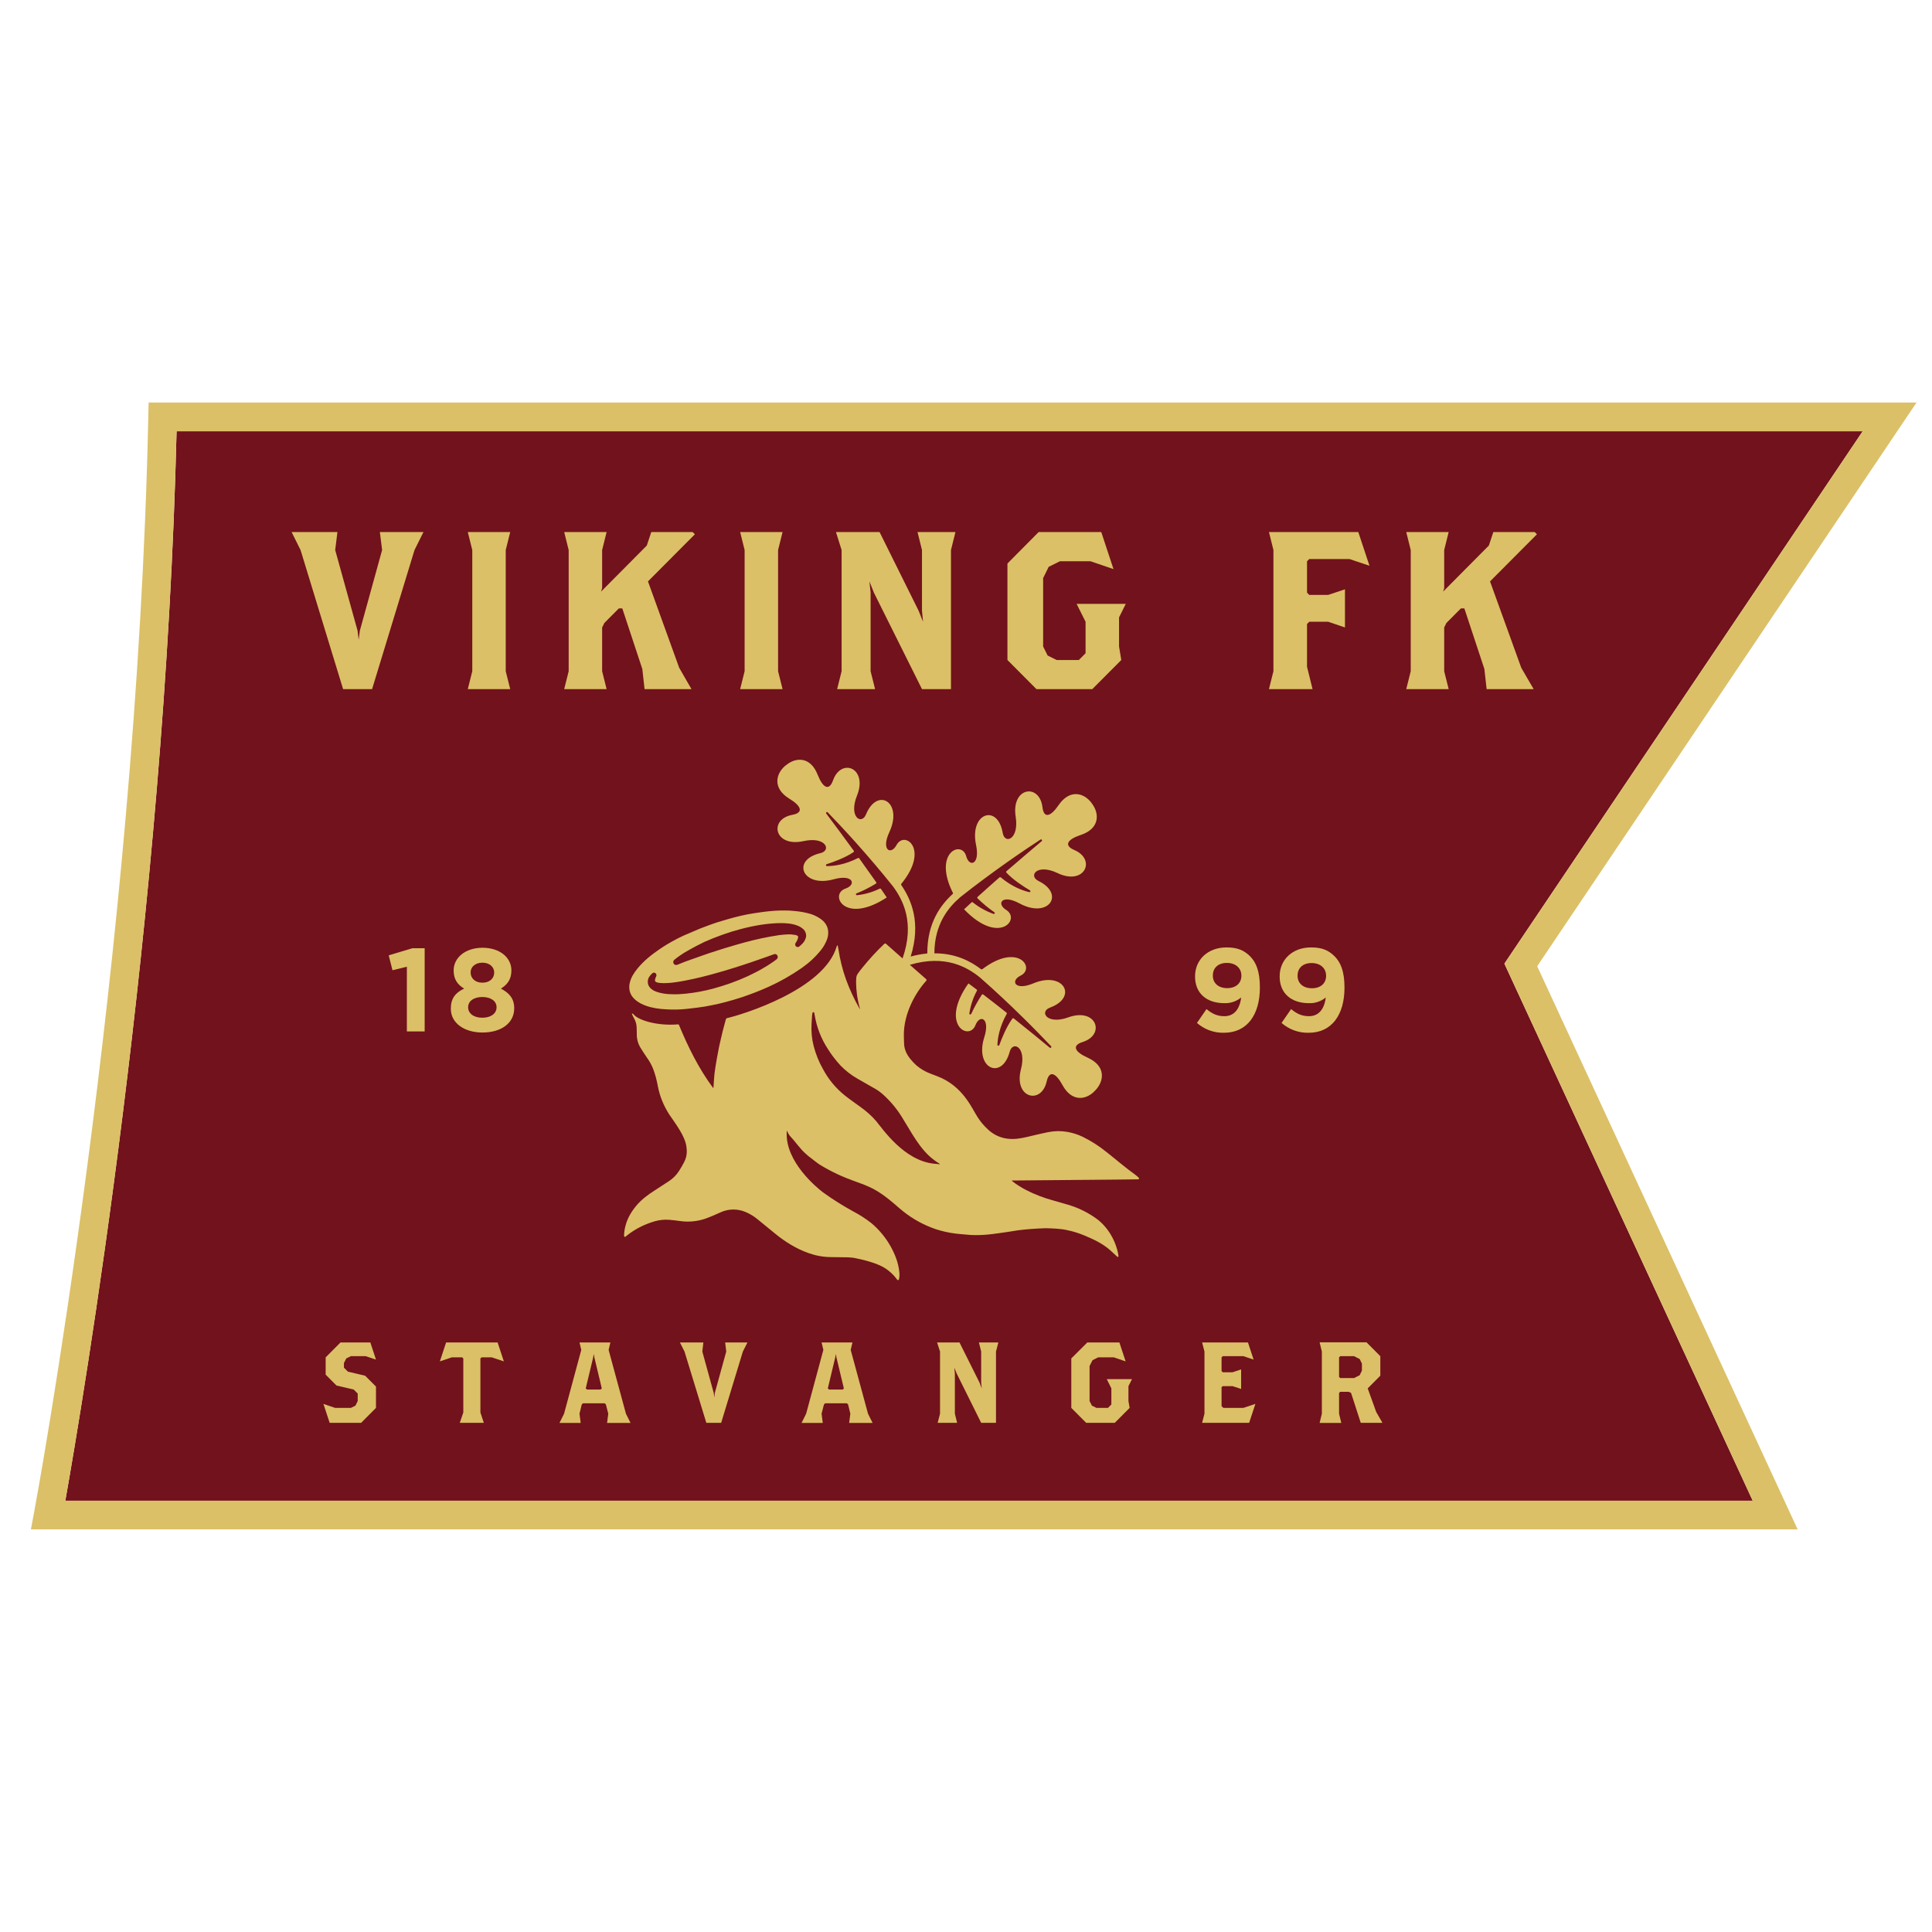 <svg xmlns="http://www.w3.org/2000/svg" xmlns:xlink="http://www.w3.org/1999/xlink" width="125pt" height="125pt" viewBox="0 0 125 125"><rect x="0" y="0" width="125" height="125" fill="#808080" stroke="none"/><path transform="matrix(1,0,0,-1,0,125)" d="M0 125H125V0H0V125Z" fill="#ffffff"></path><path transform="matrix(1,0,0,-1,4.226,97.096)" d="M116.289 69.192H7.198C6.451 37.767 1.098 6.227 0-0H109.175L93.109 34.749 116.289 69.192Z" fill="#72121c"></path><path transform="matrix(1,0,0,-1,2,98.949)" d="M114.306-0H0L.206 1.103C.275 1.455 6.862 36.962 7.595 71.995L7.617 72.906H122L97.455 36.434 114.306-0ZM2.227 1.853H111.401L95.335 36.602 118.515 71.045H9.425C8.677 39.62 3.332 8.08 2.227 1.853Z" fill="#dbc067"></path><path transform="matrix(1,0,0,-1,20.925,92.056)" d="M1.479 4.166 1.777 4.312H2.737L3.401 4.09 3.035 5.2H1.106L.145 4.235V3.117L.846 2.413 1.96 2.152 2.219 1.892V1.409L2.074 1.111 1.777 .965H.755L0 1.225 .404-0H2.44L3.401 .965V2.344L2.699 3.048 1.586 3.309 1.327 3.569V3.868L1.479 4.166Z" fill="#dbc067"></path><path transform="matrix(1,0,0,-1,28.459,92.056)" d="M.404 5.2 0 3.975 .77 4.235H1.441L1.517 4.166V.666L1.289-0H2.844L2.623 .666V4.166L2.699 4.235H3.363L4.14 3.975 3.736 5.2H.404Z" fill="#dbc067"></path><path transform="matrix(1,0,0,-1,36.198,92.064)" d="M3.18 4.726 3.294 5.208H1.296L1.411 4.726 .297 .597 0-0H1.373L1.296 .597 1.441 1.195 1.517 1.271H2.928L3.004 1.195 3.157 .597 3.08-0H4.598L4.3 .597 3.18 4.726ZM2.661 2.16H1.777L1.7 2.236 2.181 4.243 2.219 4.465 2.257 4.243 2.737 2.236 2.661 2.16Z" fill="#dbc067"></path><path transform="matrix(1,0,0,-1,43.991,92.056)" d="M2.997 4.611 2.257 1.93 2.227 1.631 2.188 1.93 1.449 4.611 1.517 5.2H0L.297 4.611 1.708-0H2.669L4.072 4.611 4.369 5.2H2.928L2.997 4.611Z" fill="#dbc067"></path><path transform="matrix(1,0,0,-1,51.86,92.064)" d="M3.18 4.726 3.294 5.208H1.296L1.411 4.726 .297 .597 0-0H1.373L1.296 .597 1.449 1.195 1.525 1.271H2.936L3.012 1.195 3.157 .597 3.08-0H4.598L4.3 .597 3.18 4.726ZM2.669 2.16H1.777L1.7 2.236 2.181 4.243 2.219 4.465 2.257 4.243 2.737 2.236 2.669 2.16Z" fill="#dbc067"></path><path transform="matrix(1,0,0,-1,60.629,92.056)" d="M2.852 4.611V2.604L2.89 2.229 2.745 2.604 1.449 5.2H0L.191 4.611V.59L.038-0H1.296L1.151 .59V3.194L1.113 3.569 1.266 3.194 2.852-0H3.812V4.611L3.965 5.2H2.707L2.852 4.611Z" fill="#dbc067"></path><path transform="matrix(1,0,0,-1,69.313,92.056)" d="M3.927 2.826H2.295L2.592 2.229V1.187L2.371 .965H1.632L1.334 1.111 1.182 1.409V3.676L1.373 4.052 1.738 4.235H2.753L3.515 3.975 3.111 5.2H1.037L0 4.166V.965L.961-0H2.814L3.774 .965 3.698 1.409V2.374L3.927 2.826Z" fill="#dbc067"></path><path transform="matrix(1,0,0,-1,77.777,92.056)" d="M1.373 .965 1.258 1.08V2.305L1.334 2.374H1.967L2.524 2.19V3.454L1.967 3.27H1.334L1.258 3.347V4.235L1.334 4.312H2.669L3.332 4.09 2.966 5.2H0L.152 4.611V.59L0-0H3.042L3.447 1.225 2.669 .965H1.373Z" fill="#dbc067"></path><path transform="matrix(1,0,0,-1,85.379,92.064)" d="M3.111 2.236 3.927 3.056V4.32L3.035 5.216H0L.145 4.618V.597L0 0H1.403L1.258 .597V1.938L1.334 2.014H1.891L2.036 1.938 2.661 .008H4.064L3.66 .712 3.111 2.236ZM2.737 3.385 2.592 3.087 2.226 2.903H1.334L1.258 2.979V4.243L1.334 4.32H2.226L2.592 4.136 2.737 3.837V3.385Z" fill="#dbc067"></path><path transform="matrix(1,0,0,-1,25.15,66.735)" d="M0 4.925 .244 3.96 1.174 4.189V-0H2.326V5.384H1.525L0 4.925Z" fill="#dbc067"></path><path transform="matrix(1,0,0,-1,29.168,66.804)" d="M3.241 2.842C3.652 3.094 3.919 3.439 3.919 4.006V4.021C3.919 4.848 3.172 5.484 2.051 5.484 .93 5.484 .183 4.833 .183 4.021V4.006C.183 3.431 .45 3.087 .862 2.842 .297 2.581 0 2.198 0 1.555V1.539C0 .605 .877 0 2.051 0 3.225 0 4.102 .582 4.102 1.57V1.585C4.095 2.213 3.774 2.558 3.241 2.842ZM1.281 3.898C1.281 4.228 1.563 4.519 2.044 4.519 2.524 4.519 2.806 4.22 2.806 3.891V3.875C2.806 3.5 2.509 3.224 2.044 3.224 1.578 3.224 1.281 3.508 1.281 3.883V3.898ZM2.959 1.624C2.959 1.248 2.615 .957 2.036 .957 1.456 .957 1.121 1.256 1.121 1.624V1.639C1.121 2.053 1.51 2.298 2.036 2.298 2.562 2.298 2.959 2.053 2.959 1.639V1.624Z" fill="#dbc067"></path><path transform="matrix(1,0,0,-1,77.32,66.835)" d="M2.028 5.537C.831 5.537 0 4.741 0 3.669V3.653C0 2.566 .747 1.93 1.899 1.93 2.288 1.915 2.676 2.045 2.981 2.298 2.936 1.838 2.707 1.088 1.899 1.088 1.449 1.088 1.121 1.233 .74 1.547L.122 .651C.602 .23 1.228 0 1.868 .015 3.378 .015 4.194 1.195 4.194 2.933V2.949C4.194 4.006 3.942 4.58 3.561 4.963 3.157 5.361 2.737 5.537 2.028 5.537ZM2.997 3.699C2.997 3.24 2.661 2.903 2.082 2.903 1.502 2.903 1.151 3.232 1.151 3.707V3.722C1.151 4.197 1.479 4.534 2.059 4.534 2.638 4.534 2.997 4.189 2.997 3.715V3.699Z" fill="#dbc067"></path><path transform="matrix(1,0,0,-1,82.794,66.835)" d="M4.194 2.926V2.941C4.194 3.998 3.942 4.572 3.561 4.955 3.157 5.361 2.737 5.537 2.028 5.537 .823 5.537 0 4.741 0 3.669V3.653C0 2.566 .747 1.93 1.899 1.93 2.288 1.915 2.676 2.045 2.981 2.298 2.936 1.838 2.707 1.088 1.899 1.088 1.449 1.088 1.121 1.233 .74 1.547L.122 .651C.602 .23 1.228 0 1.868 .015 3.378 .008 4.194 1.195 4.194 2.926ZM3.004 3.692C3.004 3.232 2.669 2.895 2.089 2.895 1.51 2.895 1.159 3.224 1.159 3.699V3.715C1.159 4.189 1.487 4.526 2.066 4.526 2.646 4.526 3.004 4.182 3.004 3.707V3.692Z" fill="#dbc067"></path><path transform="matrix(1,0,0,-1,40.713,65.334)" d="M2.424 4.221C2.264 4.121 2.104 4.021 1.951 3.914 1.433 3.562 .945 3.171 .54 2.681 .426 2.543 .319 2.39 .228 2.237 .136 2.076 .068 1.908 .03 1.731-.008 1.571-.008 1.402 .022 1.241 .06 1.08 .129 .927 .235 .805 .304 .72 .388 .644 .48 .575 .571 .506 .663 .452 .762 .399 1.173 .192 1.616 .1 2.066 .054 2.294 .031 2.523 .023 2.752 .016 3.125 .008 3.499 .031 3.873 .077 4.208 .115 4.544 .154 4.872 .207 5.176 .261 5.481 .322 5.787 .391 6.091 .46 6.389 .544 6.686 .629 6.885 .69 7.083 .751 7.281 .812 7.876 1.011 8.455 1.234 9.027 1.494 9.774 1.831 10.484 2.237 11.155 2.704 11.627 3.033 12.054 3.424 12.413 3.876 12.55 4.044 12.657 4.236 12.748 4.435 12.779 4.504 12.802 4.573 12.824 4.642 12.878 4.826 12.885 5.009 12.855 5.193 12.794 5.5 12.611 5.722 12.359 5.898 12.237 5.982 12.1 6.059 11.955 6.12 11.81 6.181 11.665 6.227 11.521 6.258 11.33 6.304 11.139 6.342 10.949 6.365 10.758 6.388 10.567 6.403 10.369 6.419 9.935 6.434 9.508 6.426 9.081 6.38 8.905 6.365 8.737 6.342 8.562 6.319 8.387 6.296 8.219 6.266 8.044 6.243 7.761 6.204 7.487 6.143 7.212 6.082 6.938 6.02 6.663 5.944 6.389 5.867 5.97 5.752 5.558 5.622 5.146 5.469 4.734 5.323 4.338 5.163 3.934 4.979 3.408 4.772 2.912 4.512 2.424 4.221ZM9.546 3.279C9.431 3.187 9.317 3.102 9.195 3.026 9.119 2.972 9.035 2.919 8.951 2.865L8.615 2.666C8.478 2.589 8.341 2.505 8.196 2.436 8.028 2.352 7.861 2.268 7.67 2.176 6.953 1.846 6.214 1.586 5.459 1.379 4.864 1.218 4.254 1.103 3.636 1.042 3.446 1.027 3.263 1.011 3.087 1.004 3.026 1.004 2.965 1.004 2.897 1.004 2.813 1.004 2.729 1.004 2.637 1.011 2.363 1.019 2.081 1.065 1.814 1.149 1.753 1.172 1.684 1.195 1.623 1.226 1.57 1.249 1.517 1.28 1.471 1.318 1.41 1.364 1.356 1.41 1.311 1.471 1.288 1.502 1.265 1.54 1.25 1.571 1.234 1.609 1.219 1.647 1.212 1.685 1.181 1.831 1.204 1.977 1.273 2.107 1.334 2.199 1.402 2.283 1.486 2.359 1.517 2.382 1.547 2.398 1.585 2.405 1.623 2.405 1.661 2.398 1.692 2.375 1.753 2.329 1.776 2.245 1.745 2.168 1.715 2.107 1.684 2.038 1.669 1.961 1.661 1.923 1.661 1.885 1.677 1.846 1.7 1.816 1.73 1.8 1.761 1.785 1.822 1.762 1.89 1.747 1.959 1.739 2.043 1.731 2.127 1.724 2.21 1.724 2.302 1.724 2.386 1.724 2.47 1.731 2.63 1.739 2.797 1.754 3.003 1.785 3.385 1.839 3.751 1.915 4.117 1.992 4.483 2.068 4.841 2.16 5.184 2.252 5.87 2.436 6.595 2.65 7.342 2.896 7.517 2.957 7.7 3.01 7.876 3.072L8.577 3.317C8.699 3.355 8.829 3.401 8.951 3.447L9.355 3.593C9.378 3.6 9.401 3.6 9.424 3.608H9.431C9.469 3.608 9.508 3.593 9.546 3.562 9.561 3.547 9.576 3.531 9.584 3.508 9.591 3.485 9.599 3.47 9.607 3.447V3.386C9.599 3.347 9.576 3.309 9.546 3.279ZM7.182 5.216C8.112 5.461 8.898 5.584 9.652 5.607H9.996C9.996 5.607 10.209 5.592 10.308 5.584 10.362 5.576 10.407 5.569 10.468 5.561 10.529 5.553 10.583 5.538 10.644 5.523 10.766 5.492 10.88 5.454 10.994 5.4 11.086 5.354 11.177 5.293 11.254 5.224 11.284 5.193 11.307 5.163 11.338 5.132 11.36 5.094 11.383 5.055 11.399 5.017 11.414 4.979 11.429 4.933 11.437 4.895 11.444 4.856 11.444 4.818 11.444 4.78 11.444 4.741 11.437 4.695 11.421 4.657 11.406 4.596 11.383 4.542 11.353 4.489 11.322 4.427 11.284 4.374 11.238 4.32 11.162 4.236 11.078 4.159 10.994 4.09 10.964 4.067 10.926 4.06 10.888 4.06 10.796 4.067 10.728 4.144 10.735 4.236 10.735 4.267 10.743 4.29 10.758 4.313 10.781 4.351 10.804 4.389 10.827 4.427 10.85 4.466 10.865 4.496 10.88 4.535 10.911 4.588 10.926 4.65 10.926 4.718 10.926 4.734 10.926 4.749 10.918 4.757 10.918 4.764 10.911 4.772 10.903 4.772 10.888 4.787 10.865 4.795 10.85 4.81 10.819 4.826 10.789 4.833 10.758 4.841 10.59 4.872 10.423 4.887 10.262 4.879 10.179 4.879 10.095 4.872 10.003 4.864 9.912 4.856 9.813 4.849 9.706 4.833 8.943 4.718 8.181 4.558 7.434 4.351 7.266 4.305 7.09 4.259 6.915 4.205 6.381 4.052 5.809 3.876 5.184 3.669 4.994 3.608 4.811 3.539 4.635 3.478 4.46 3.416 4.261 3.34 4.071 3.279 3.758 3.171 3.453 3.056 3.141 2.926L3.103 2.911C3.003 2.873 2.897 2.919 2.859 3.018 2.828 3.095 2.851 3.187 2.92 3.24 3.034 3.332 3.156 3.424 3.278 3.508 3.453 3.631 3.621 3.738 3.796 3.83 3.972 3.922 4.14 4.029 4.323 4.121 4.506 4.213 4.666 4.297 4.872 4.397 5.626 4.726 6.397 5.009 7.182 5.216Z" fill="#dbc067"></path><path transform="matrix(1,0,0,-1,18.866,44.586)" d="M5.856 8.999 4.415 3.776 4.339 3.194 4.27 3.776 2.821 8.999 2.966 10.164H0L.58 8.999 3.332 0H5.208L7.953 8.999 8.532 10.164H5.711L5.856 8.999Z" fill="#dbc067"></path><path transform="matrix(1,0,0,-1,30.266,44.586)" d="M2.745 10.164H0L.29 8.999V1.157L0 0H2.745L2.455 1.157V8.999L2.745 10.164Z" fill="#dbc067"></path><path transform="matrix(1,0,0,-1,36.503,44.586)" d="M0 0H2.745L2.455 1.157V3.99L2.6 4.281 3.538 5.224H3.759L5.055 1.302 5.2 0H8.235L7.442 1.379 5.421 6.97 8.456 10.018 8.311 10.164H5.635L5.345 9.29 2.387 6.311 2.455 6.533V8.999L2.745 10.164H0L.29 8.999V1.157L0 0Z" fill="#dbc067"></path><path transform="matrix(1,0,0,-1,47.887,44.586)" d="M0 0H2.745L2.455 1.157V8.999L2.745 10.164H0L.29 8.999V1.157L0 0Z" fill="#dbc067"></path><path transform="matrix(1,0,0,-1,54.086,44.586)" d="M.366 1.157 .076 0H2.532L2.242 1.157V6.242L2.166 6.97 2.455 6.242 5.566 0H7.442V8.999L7.732 10.164H5.277L5.566 8.999V5.078L5.635 4.358 5.345 5.078 2.821 10.164H0L.366 8.999V1.157Z" fill="#dbc067"></path><path transform="matrix(1,0,0,-1,65.181,44.586)" d="M5.49 0 7.366 1.884 7.221 2.757V4.641L7.656 5.515H4.476L5.055 4.358V2.321L4.621 1.884H3.18L2.6 2.175 2.31 2.757V7.184L2.669 7.912 3.393 8.272H5.376L6.862 7.766 6.07 10.164H2.021L0 8.126V1.884L1.876 0H5.49Z" fill="#dbc067"></path><path transform="matrix(1,0,0,-1,82.101,44.586)" d="M0 0H2.821L2.463 1.448V4.213L2.608 4.358H3.835L4.918 3.99V6.457L3.835 6.097H2.608L2.463 6.242V8.272L2.608 8.417H5.208L6.504 7.981 5.78 10.164H0L.29 8.999V1.157L0 0Z" fill="#dbc067"></path><path transform="matrix(1,0,0,-1,90.984,44.586)" d="M5.421 6.97 8.456 10.018 8.311 10.164H5.635L5.345 9.29 2.387 6.311 2.455 6.533V8.999L2.745 10.164H0L.29 8.999V1.157L0 0H2.745L2.455 1.157V3.99L2.6 4.281 3.538 5.224H3.759L5.055 1.302 5.2 0H8.243L7.442 1.379 5.421 6.97Z" fill="#dbc067"></path><path transform="matrix(1,0,0,-1,40.377,83.069)" d="M33.093 7.05C32.437 7.518 31.834 8.046 31.209 8.536 30.736 8.919 30.218 9.249 29.677 9.517 29.356 9.67 29.021 9.777 28.67 9.838 28.266 9.907 27.862 9.9 27.458 9.823 27.198 9.777 26.947 9.708 26.688 9.654 26.268 9.563 25.864 9.44 25.437 9.394 25.17 9.363 24.896 9.371 24.629 9.425 24.225 9.509 23.859 9.7 23.554 9.984 23.287 10.229 23.05 10.505 22.86 10.811 22.517 11.332 21.93 12.81 20.26 13.438 20.122 13.492 19.977 13.545 19.84 13.599 19.505 13.721 19.192 13.905 18.918 14.135 18.773 14.265 18.643 14.403 18.521 14.556 18.292 14.84 18.132 15.161 18.117 15.537 18.109 15.743 18.102 15.95 18.102 16.165 18.117 17.49 18.819 18.799 19.535 19.596 19.589 19.649 19.589 19.68 19.528 19.734L18.491 20.645C20.786 21.327 22.204 20.492 23.027 19.826 25.025 18.072 26.733 16.325 27.625 15.383 27.648 15.36 27.656 15.322 27.625 15.291 27.602 15.269 27.564 15.261 27.534 15.291 26.977 15.751 26.161 16.425 25.216 17.176 25.185 17.199 25.147 17.191 25.124 17.168 24.735 16.632 24.431 15.874 24.278 15.452 24.263 15.422 24.232 15.406 24.194 15.414 24.171 15.422 24.148 15.452 24.156 15.475 24.171 15.881 24.278 16.609 24.758 17.474 24.774 17.497 24.766 17.536 24.743 17.551 24.263 17.934 23.752 18.332 23.241 18.723 23.21 18.746 23.172 18.738 23.15 18.715 22.89 18.317 22.662 17.903 22.463 17.474 22.448 17.444 22.418 17.428 22.379 17.436 22.349 17.444 22.334 17.474 22.341 17.505 22.418 18.018 22.585 18.516 22.829 18.968 22.845 18.991 22.837 19.029 22.814 19.044 22.639 19.182 22.456 19.312 22.28 19.443 20.389 16.77 22.334 15.682 22.738 16.747 23.012 17.459 23.699 17.206 23.31 15.973 22.654 13.936 24.446 13.147 24.949 15.016 25.147 15.759 26.055 15.33 25.681 13.898 25.185 12.021 27 11.562 27.343 13.101 27.511 13.844 27.938 13.66 28.365 12.864 28.99 11.722 29.936 11.914 30.477 12.511L30.5 12.534C30.508 12.542 30.515 12.55 30.523 12.557 31.072 13.155 31.171 14.112 29.989 14.64 29.166 15.008 28.945 15.422 29.669 15.651 31.171 16.126 30.561 17.903 28.739 17.245 27.351 16.747 26.848 17.62 27.564 17.88 29.379 18.547 28.449 20.27 26.474 19.443 25.285 18.945 24.972 19.611 25.658 19.948 26.642 20.431 25.49 22.123 23.18 20.362 23.157 20.346 23.119 20.346 23.096 20.362 22.433 20.867 21.457 21.396 20.077 21.388 20.084 23.326 21.03 24.398 21.747 25.018 23.836 26.673 25.849 28.036 26.939 28.748 26.97 28.771 27.008 28.764 27.031 28.733 27.054 28.702 27.046 28.664 27.015 28.641 26.459 28.174 25.658 27.492 24.743 26.703 24.72 26.68 24.713 26.642 24.736 26.612 25.185 26.129 25.872 25.692 26.261 25.463 26.291 25.447 26.299 25.409 26.283 25.378 26.268 25.355 26.245 25.348 26.215 25.348 25.826 25.44 25.132 25.669 24.37 26.305 24.347 26.32 24.316 26.32 24.293 26.305 23.828 25.899 23.348 25.47 22.867 25.034 22.845 25.011 22.845 24.972 22.867 24.95 23.203 24.62 23.569 24.314 23.958 24.046 23.988 24.023 23.996 23.984 23.973 23.961 23.958 23.939 23.927 23.931 23.904 23.939 23.416 24.115 22.959 24.367 22.562 24.689 22.54 24.704 22.509 24.704 22.486 24.689L21.998 24.237C24.263 21.878 25.689 23.602 24.72 24.199 24.072 24.605 24.446 25.233 25.582 24.62 27.458 23.602 28.556 25.218 26.817 26.068 26.131 26.405 26.718 27.217 28.045 26.581 29.791 25.746 30.576 27.454 29.128 28.074 28.434 28.373 28.685 28.764 29.547 29.047 30.774 29.453 30.767 30.418 30.279 31.069L30.264 31.092 30.248 31.115C29.768 31.766 28.845 32.042 28.113 30.977 27.602 30.227 27.16 30.089 27.069 30.847 26.878 32.417 25.033 32.141 25.338 30.219 25.567 28.756 24.629 28.419 24.499 29.177 24.179 31.084 22.326 30.487 22.776 28.388 23.043 27.125 22.334 26.933 22.135 27.676 21.846 28.733 19.97 27.906 21.274 25.302 21.289 25.271 21.281 25.241 21.259 25.225 20.496 24.528 19.611 23.372 19.619 21.38 19.253 21.342 18.895 21.281 18.544 21.181 19.238 23.395 18.567 24.881 17.934 25.807 17.919 25.83 17.919 25.869 17.942 25.892 19.787 28.136 18.148 29.361 17.629 28.396 17.263 27.722 16.615 28.059 17.164 29.231 18.064 31.161 16.394 32.172 15.654 30.38 15.364 29.667 14.518 30.211 15.067 31.582 15.791 33.382 14.053 34.071 13.519 32.578 13.26 31.866 12.863 32.095 12.528 32.938 12.055 34.148 11.094 34.079 10.477 33.558L10.454 33.543C10.446 33.535 10.439 33.528 10.431 33.528 9.813 33.007 9.592 32.065 10.698 31.391 11.468 30.924 11.636 30.487 10.888 30.349 9.341 30.066 9.722 28.228 11.613 28.649 13.054 28.97 13.443 28.044 12.696 27.868 10.812 27.439 11.521 25.608 13.58 26.183 14.823 26.527 15.052 25.83 14.327 25.578 13.252 25.21 14.259 23.211 16.996 25.003 16.874 25.187 16.745 25.371 16.622 25.555 16.607 25.578 16.577 25.585 16.546 25.578 16.081 25.348 15.578 25.202 15.067 25.149 15.037 25.149 15.006 25.172 14.998 25.202 14.998 25.233 15.014 25.256 15.037 25.264 15.471 25.44 15.898 25.654 16.295 25.899 16.325 25.915 16.333 25.953 16.318 25.983 15.944 26.512 15.57 27.04 15.212 27.538 15.197 27.561 15.159 27.569 15.136 27.554 14.251 27.102 13.519 27.033 13.123 27.033 13.092 27.033 13.062 27.056 13.062 27.094 13.062 27.125 13.077 27.148 13.107 27.155 13.534 27.293 14.305 27.569 14.846 27.937 14.876 27.959 14.884 27.998 14.861 28.028 14.152 29.001 13.519 29.851 13.085 30.426 13.062 30.456 13.069 30.495 13.092 30.518 13.115 30.541 13.153 30.533 13.176 30.51 14.083 29.576 15.746 27.791 17.408 25.708 18.041 24.842 18.826 23.372 18.018 21.059L16.935 22.016C16.912 22.031 16.882 22.031 16.859 22.016L16.828 21.993C16.325 21.518 15.86 21.005 15.425 20.469 15.311 20.331 15.204 20.193 15.105 20.048 15.067 19.986 15.037 19.918 15.029 19.849 15.014 19.703 15.006 19.55 15.014 19.404 15.021 19.182 15.037 18.96 15.067 18.746 15.105 18.447 15.166 18.148 15.25 17.85 15.258 17.834 15.258 17.811 15.265 17.788 15.25 17.796 15.235 17.811 15.227 17.827 14.892 18.416 14.602 19.037 14.366 19.68 14.137 20.316 13.969 20.982 13.87 21.656 13.855 21.74 13.832 21.832 13.817 21.917 13.786 21.901 13.771 21.871 13.756 21.84 12.963 19.044 7.656 17.421 6.641 17.191 6.626 17.183 6.611 17.176 6.603 17.16 6.588 17.122 6.573 17.084 6.565 17.045 6.504 16.816 6.443 16.586 6.382 16.356 6.298 16.004 6.214 15.651 6.138 15.299 6.085 15.039 6.039 14.786 5.993 14.526 5.94 14.212 5.887 13.898 5.848 13.584 5.818 13.3 5.81 13.024 5.787 12.741 5.787 12.726 5.78 12.703 5.772 12.664 4.834 13.928 4.148 15.314 3.553 16.754 3.546 16.777 3.523 16.793 3.492 16.793 2.143 16.678 .869 17.068 .595 17.467 .572 17.482 .541 17.49 .519 17.497L.503 17.482C.541 17.382 .587 17.283 .641 17.191 .755 16.999 .816 16.777 .816 16.555 .816 16.425 .823 16.295 .823 16.157 .816 15.866 .892 15.583 1.029 15.337 1.167 15.108 1.312 14.886 1.464 14.663 1.632 14.434 1.769 14.189 1.876 13.928 2.013 13.568 2.112 13.193 2.181 12.818 2.303 12.151 2.562 11.523 2.928 10.956 3.088 10.719 3.263 10.482 3.416 10.244 3.645 9.892 3.858 9.54 3.98 9.134 4.026 8.973 4.049 8.812 4.057 8.651 4.072 8.375 4.011 8.107 3.881 7.87 3.782 7.671 3.668 7.487 3.546 7.295 3.385 7.043 3.172 6.828 2.92 6.66 2.6 6.453 2.287 6.246 1.967 6.039 1.525 5.756 1.113 5.45 .778 5.044 .465 4.661 .214 4.247 .092 3.757 .038 3.566 .008 3.366 0 3.16 0 3.137 0 3.106 .008 3.083 .015 3.052 .046 3.037 .076 3.045 .084 3.045 .092 3.052 .099 3.06 .137 3.091 .175 3.129 .221 3.16 .747 3.573 1.357 3.872 1.998 4.056 2.295 4.14 2.608 4.171 2.913 4.148 3.142 4.132 3.37 4.102 3.599 4.071 4.163 3.987 4.735 4.04 5.269 4.224 5.612 4.347 5.947 4.5 6.275 4.645 6.779 4.868 7.351 4.868 7.861 4.653 8.151 4.531 8.426 4.362 8.67 4.155 9.043 3.857 9.402 3.55 9.775 3.252 10.423 2.723 11.125 2.286 11.91 2.003 12.375 1.835 12.856 1.743 13.351 1.735 13.733 1.727 14.114 1.727 14.495 1.72 14.663 1.712 14.838 1.697 15.006 1.658 15.555 1.551 16.455 1.314 16.912 1 17.179 .824 17.423 .601 17.614 .349L17.675 .264C17.698 .242 17.728 .234 17.759 .257 17.766 .264 17.774 .272 17.782 .287 17.82 .433 17.827 .586 17.812 .739 17.782 1.069 17.705 1.383 17.591 1.689 17.377 2.256 17.072 2.777 16.691 3.236 16.478 3.497 16.241 3.734 15.982 3.948 15.624 4.224 15.25 4.469 14.853 4.676 14.167 5.051 13.504 5.465 12.871 5.925 12.444 6.246 10.446 7.901 10.523 9.785 10.523 9.823 10.523 9.854 10.523 9.9 10.545 9.877 10.561 9.877 10.561 9.861 10.614 9.739 10.69 9.616 10.782 9.517 11.125 9.157 11.399 8.72 11.788 8.391 11.872 8.314 11.956 8.238 12.048 8.176 12.276 8.008 12.49 7.816 12.734 7.671 13.42 7.257 14.144 6.92 14.899 6.652 15.22 6.537 15.54 6.422 15.845 6.284 16.478 6.001 17.019 5.58 17.538 5.136 17.713 4.982 17.888 4.829 18.071 4.684 18.697 4.186 19.406 3.803 20.161 3.543 20.572 3.412 20.992 3.313 21.426 3.259 21.609 3.236 21.792 3.221 21.968 3.206 22.189 3.19 22.41 3.16 22.631 3.16 23.035 3.152 23.447 3.175 23.851 3.229 24.164 3.267 24.476 3.313 24.789 3.359 25.018 3.389 25.239 3.435 25.468 3.466 25.742 3.504 26.009 3.527 26.283 3.55 26.611 3.573 26.939 3.596 27.267 3.604 27.511 3.604 27.747 3.589 27.991 3.573 28.228 3.558 28.464 3.527 28.693 3.474 29.067 3.397 29.425 3.282 29.776 3.137 30.378 2.884 30.965 2.616 31.461 2.172 31.575 2.072 31.789 1.865 31.911 1.758 31.926 1.743 31.956 1.735 31.972 1.758 31.979 1.766 31.987 1.781 31.987 1.796 31.949 2.21 31.644 3.366 30.645 4.163 30.058 4.599 29.402 4.929 28.708 5.128 28.403 5.22 28.09 5.304 27.778 5.396 27.153 5.565 26.55 5.794 25.978 6.093 25.689 6.246 25.407 6.422 25.147 6.621 25.124 6.644 25.102 6.667 25.079 6.69 25.323 6.698 32.986 6.752 33.268 6.767 33.298 6.767 33.321 6.798 33.321 6.828 33.321 6.844 33.314 6.859 33.298 6.867 33.253 6.92 33.176 6.989 33.093 7.05ZM20.054 7.778C18.102 7.977 16.722 10.045 16.302 10.543 16.005 10.888 15.662 11.186 15.296 11.447 14.953 11.699 14.594 11.944 14.259 12.213 13.694 12.672 13.222 13.239 12.879 13.882 12.612 14.349 12.406 14.855 12.269 15.383 12.147 15.851 12.101 16.341 12.131 16.823 12.147 16.999 12.147 17.176 12.162 17.344 12.169 17.405 12.177 17.474 12.192 17.536 12.2 17.566 12.23 17.589 12.261 17.582 12.284 17.574 12.307 17.559 12.307 17.536 12.314 17.49 12.322 17.451 12.33 17.405 12.459 16.616 12.749 15.866 13.191 15.192 13.428 14.809 13.71 14.449 14.015 14.12 14.335 13.79 14.701 13.507 15.105 13.277 15.433 13.086 15.769 12.902 16.096 12.71 16.333 12.588 16.554 12.435 16.752 12.259 17.21 11.845 17.614 11.37 17.942 10.849 18.186 10.459 18.414 10.06 18.658 9.67 18.963 9.18 19.291 8.712 19.711 8.306 19.916 8.115 20.138 7.946 20.374 7.801L20.427 7.763V7.74C20.305 7.763 20.176 7.763 20.054 7.778Z" fill="#dbc067"></path></svg>